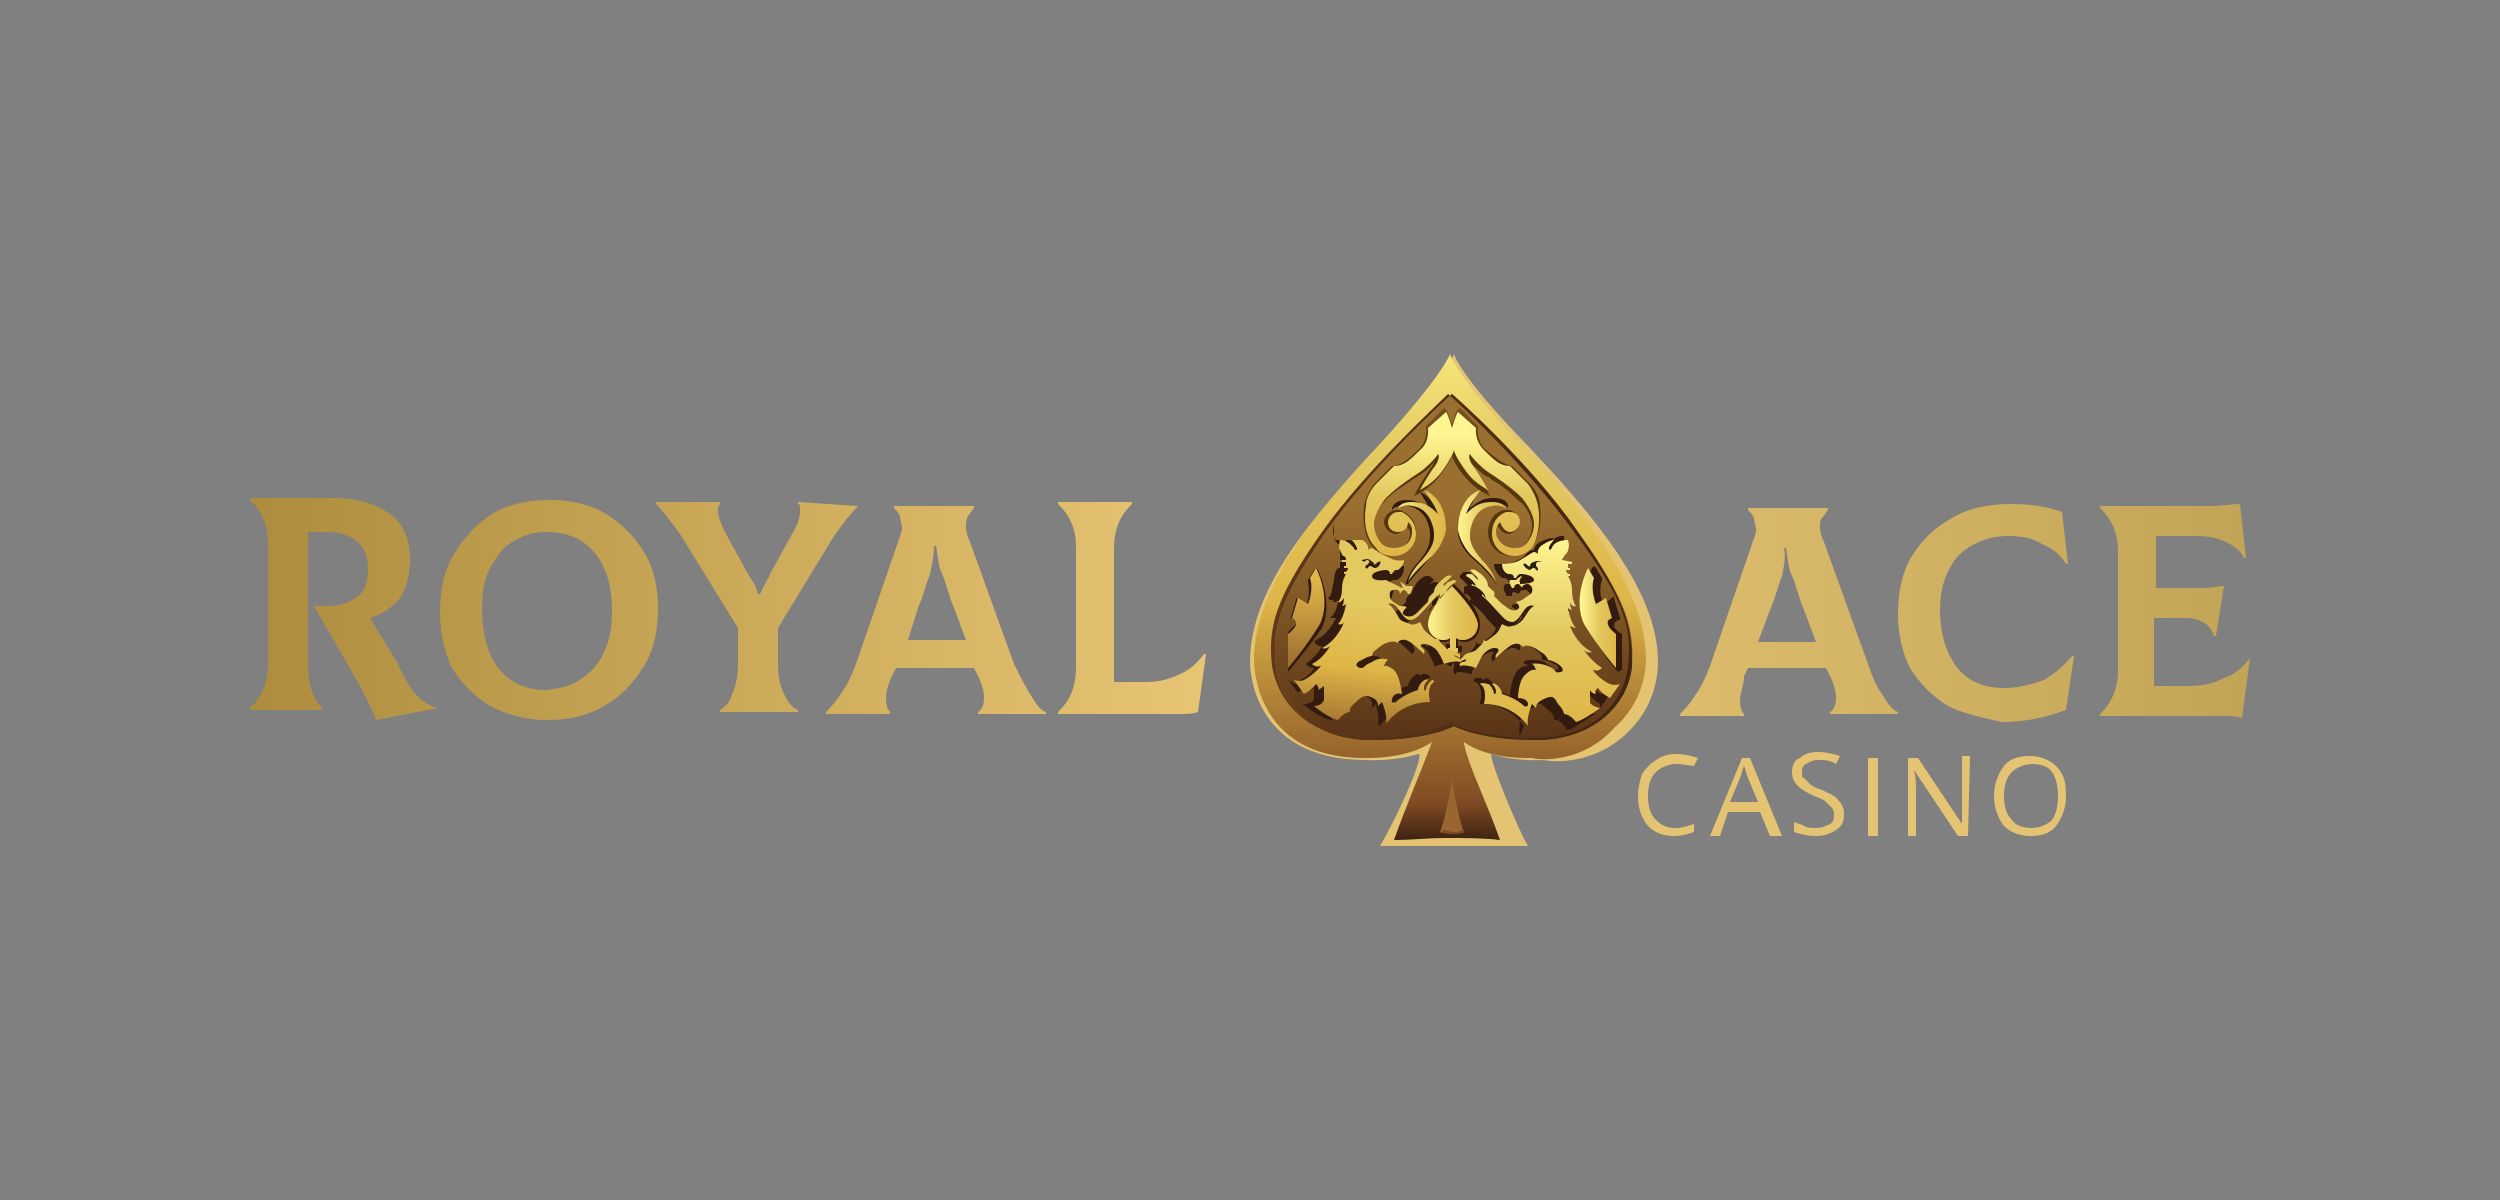 <?xml version="1.0" encoding="utf-8"?>
<!-- Generator: Adobe Illustrator 29.1.0, SVG Export Plug-In . SVG Version: 9.03 Build 55587)  -->
<svg version="1.1" id="Layer_1" xmlns="http://www.w3.org/2000/svg" xmlns:xlink="http://www.w3.org/1999/xlink" x="0px" y="0px"
	 width="125px" height="60px" viewBox="0 0 125 60" style="enable-background:new 0 0 125 60;" xml:space="preserve">
<rect x="0" y="0" width="125" height="60" fill="#808080" stroke="none"/>
<style type="text/css">
	.st0{fill:#E4C473;}
	.st1{fill:url(#SVGID_1_);}
	.st2{fill:url(#SVGID_00000021838423334720701100000010728156658772237704_);}
	.st3{fill:#996632;}
	.st4{fill:#754C23;}
	.st5{fill:#331C0F;}
	.st6{opacity:0.85;fill:url(#SVGID_00000039127295623129050690000011705690220006166194_);enable-background:new    ;}
	.st7{fill:url(#SVGID_00000090981692685340735870000014513328889465822342_);}
	.st8{fill:url(#SVGID_00000062150541351348066560000006255517482061291443_);}
	.st9{fill:url(#SVGID_00000155122698866333127930000000632808427789533618_);}
	.st10{fill:url(#SVGID_00000049939608494522863960000008326142262180149125_);}
	.st11{fill:url(#SVGID_00000058574107659819647120000005789944217293579155_);}
	.st12{fill:url(#SVGID_00000057121464629795883960000014539288457643089280_);}
	.st13{fill:url(#SVGID_00000112592156716496099140000008066585696939585926_);}
	.st14{fill:url(#SVGID_00000070109483896131044730000007773128241744057517_);}
	.st15{fill:#2B2016;}
	.st16{fill:url(#SVGID_00000157993729390517767800000014161416422376063146_);}
	.st17{fill:url(#SVGID_00000000937913407687505730000009395964858425279143_);}
	.st18{fill:url(#SVGID_00000008863224252164960170000004997202390131419557_);}
	.st19{fill:url(#SVGID_00000165206436165046811820000009711343209646241456_);}
	.st20{fill:url(#SVGID_00000123420795526513392260000003328441417471789497_);}
	.st21{fill:url(#SVGID_00000155824644575593527050000013339352158211026100_);}
	.st22{fill:url(#SVGID_00000142880369575446441630000009023233989340026242_);}
	.st23{fill:url(#SVGID_00000083798189929727381210000006530593711965193379_);}
	.st24{fill:url(#SVGID_00000057115857249681941490000005624324618102530946_);}
</style>
<g>
	<path class="st0" d="M82.9,33.1c0-3.5-3.1-7.2-6.5-10.8c-3.5-3.6-3.7-4.6-3.7-4.6s-0.3,1.1-3.7,4.6c-3.5,3.6-6.5,7.2-6.5,10.8
		c0,0-0.1,4.9,5.8,4.9c0,0,1.3,0.1,2.6-0.3c0.4-0.1-0.9,2.9-1.9,4.6c1.2,0,2.5,0,3.7,0s2.4,0,3.7,0c-0.5-0.8-2.1-4.7-1.8-4.6
		c1.2,0.4,2.6,0.3,2.6,0.3c0.3,0.1,2.6,0.3,4.3-1.5C82.8,35.2,82.9,33.6,82.9,33.1z"/>
	
		<linearGradient id="SVGID_1_" gradientUnits="userSpaceOnUse" x1="72.614" y1="44.284" x2="72.614" y2="20.091" gradientTransform="matrix(1 0 0 -1 0 62)">
		<stop  offset="0" style="stop-color:#F5E57A"/>
		<stop  offset="0.215" style="stop-color:#E3C960"/>
		<stop  offset="0.506" style="stop-color:#DFB647"/>
		<stop  offset="0.927" style="stop-color:#804B23"/>
		<stop  offset="1" style="stop-color:#422413"/>
	</linearGradient>
	<path class="st1" d="M82.3,33c0-3.5-2.9-7.2-6.2-10.7c-3.3-3.5-3.6-4.6-3.6-4.6s-0.3,1-3.6,4.6c-3.3,3.5-6.2,7.2-6.2,10.7
		c0,0-0.1,4.9,5.5,4.9c0,0,2.1,0.1,3.4-0.8c-0.6,1.6-1.3,3.2-1.9,4.9c0.9,0,1.7-0.1,2.6-0.1c0.9,0,1.9,0,2.7,0.1
		c-0.7-2-1.5-3.5-1.8-4.8c0,0,0,0,0-0.1c1.2,0.9,3.4,0.8,3.4,0.8c0.3,0.1,2.5,0.3,4.1-1.5C82.2,35.1,82.3,33.4,82.3,33z"/>
	
		<linearGradient id="SVGID_00000163755996333521285890000006687315478355901879_" gradientUnits="userSpaceOnUse" x1="72.615" y1="42.383" x2="72.615" y2="25.018" gradientTransform="matrix(1 0 0 -1 0 62)">
		<stop  offset="0.332" style="stop-color:#9B6F2F"/>
		<stop  offset="1" style="stop-color:#593316"/>
	</linearGradient>
	<path style="fill:url(#SVGID_00000163755996333521285890000006687315478355901879_);" d="M78.9,26.6c-2.4-3.5-6.3-6.9-6.3-6.9
		s-3.9,3.5-6.3,6.9c-2.4,3.5-2.7,4.9-2.5,6.7c0.2,2,1.9,3.7,4.8,3.7s4.1-0.7,4.1-0.7s1.2,0.7,4.1,0.7c2.8,0,4.6-1.7,4.8-3.7
		C81.7,31.4,81.4,30.1,78.9,26.6z"/>
	<path class="st3" d="M73.2,41.6c-0.3-0.7-0.6-2.6-0.6-2.6s-0.3,1.9-0.6,2.6C72,41.6,72.7,41.8,73.2,41.6z"/>
	<path class="st4" d="M73.2,41.6l-0.1-0.1c-0.1,0.1-0.3,0.1-0.4,0.1c-0.2,0-0.4-0.1-0.5-0.1l-0.1,0.1C72,41.6,72.7,41.8,73.2,41.6z"
		/>
	<path class="st5" d="M64.4,33.6v-0.2v-1.7v-0.1c0.1-0.1,0.3-0.3,0.4-0.4c0-0.2-0.2-0.3-0.2-0.3h-0.1V31l0.3-1v-0.1l0.1,0.1l0.4,0.3
		c0.1-0.2,0.2-0.7,0.1-1.2V29l0.3-0.5l0.1-0.1l0.1,0.1c0,0,0.8,1.6,0.2,2.9C65.2,32.7,64.4,33.6,64.4,33.6z"/>
	<path class="st5" d="M70.4,29.2h-0.1v-0.1c0.1-0.2,0.2-0.6,0.7-1.1c0.5-0.6,0.5-1,0.5-1.2v-0.1c0,0,0-1.2-1.1-1.4c0,0-0.1,0-0.2,0
		s-0.3,0-0.5,0.1l-0.1,0.1v-0.1c0,0,0.1-0.4,0.7-0.4c0.6,0,0.9,0.2,1.2,0.5c-0.1-0.1-0.1-0.2-0.2-0.4c-0.2-0.3-0.3-0.5-0.3-0.5
		l-0.1-0.1l0.1,0.1c0,0,1.1,0.4,1.1,2.1c0,0.1-0.1,0.7-0.7,1.3C71,28.5,70.5,29,70.4,29.2z"/>
	<path class="st5" d="M69,36.3l-0.1-0.1c0.1-0.3-0.1-0.8-0.1-1l-0.1,0.1l-0.1,0.1v-0.2c0-0.3-0.3-0.4-0.5-0.5
		c-0.1,0-0.1-0.1-0.2-0.1c-0.1,0-0.2,0.1-0.4,0.3c-0.3,0.3-0.3,0.4-0.3,0.4v0.1h-0.1c-0.2,0-0.4,0.3-0.5,0.4V36h-0.1
		c-0.4-0.1-1.2-0.6-1.2-0.7l-0.2-0.1h0.2c0.4-0.1,0.4-0.2,0.4-0.3v-0.5c-0.1,0.1-0.2,0.1-0.2,0.1h-0.1l0.1-0.1c0-0.1,0-0.2-0.1-0.2
		c-0.2,0.3-0.5,0.4-0.5,0.4L65,34.9L65,34.8l-0.5-0.7L64.4,34l0.2,0.1c0.1,0.1,0.2,0.1,0.3,0.1C65,34.1,65,34,65,34
		c0.3-0.1,0.6-0.4,0.7-0.6c-0.2,0-0.3-0.1-0.3-0.1l-0.1-0.1l0.1-0.1c0.4-0.3,0.6-0.6,0.7-0.8c-0.1,0-0.1,0-0.1,0
		c-0.1,0-0.2-0.1-0.2-0.1l-0.1-0.1l0.1-0.1c0.6-0.3,0.9-0.9,1-1.1c-0.1,0-0.1,0-0.1,0c-0.1,0-0.1,0-0.1,0h-0.1l0.1-0.1
		c0.2-0.2,0.3-0.6,0.3-0.8c-0.1,0.1-0.1,0.1-0.1,0.1h-0.2l0.1-0.1c0.1-0.1,0.1-0.1,0.1-0.1c-0.1,0.1-0.1,0.1-0.2,0.1h-0.1l-0.1-0.1
		l0.1-0.1c0.1-0.1,0.1-0.4,0.2-0.8c0-0.3,0.1-0.5,0.2-0.6H67v-0.1v-0.1v-0.1H67c0.1,0,0.1,0,0.1-0.1H67H67v-0.1v-0.1v-0.1v-0.1v-0.1
		H67l0.1-0.1c0,0,0-0.1-0.1-0.1c0,0,0-0.1-0.1-0.1c-0.1-0.1-0.2-0.2-0.2-0.4c-0.1-0.2,0-0.6,0-0.6V27h0.1c0.4,0,0.7,0.3,0.7,0.5v0.1
		c0-0.1-0.1-0.2-0.2-0.4L67.3,27h0.1c0,0,0.2,0,0.6,0.2c0.3,0.1,0.3,0.3,0.3,0.4c0.1,0,0.1,0,0.1,0c0.1,0,0.1,0.1,0.3,0.2
		c0.2,0.1,0.5,0.3,0.7,0.4c0.2,0.1,0.4,0.1,0.5,0.1c0.1,0,0.2,0,0.2,0h0.1v0.1c0,0.4-0.3,0.6-0.4,0.6h-0.1c-0.1,0-0.2,0.1-0.2,0.1
		v0.1h-0.1h-0.1c0.1,0.1,0.1,0.1,0.1,0.1h0.2c0.2,0.1,0,0.4,0,0.5v0.1h-0.1h-0.1h-0.1v-0.1c0,0,0-0.1-0.1-0.1s-0.2,0.1-0.2,0.1
		l-0.1-0.1c0-0.1,0-0.1-0.2-0.1h-0.1c-0.1,0-0.1,0-0.1,0.1c-0.1,0.1-0.1,0.2-0.1,0.3c0,0.1,0.4,0.3,0.5,0.3c0.1,0,0.1,0,0.1,0
		c0.2,0.1,0.3,0.1,0.3,0.1c0,0.1,0,0.1-0.1,0.1s-0.1,0.1-0.1,0.2c0,0,0,0.1,0.1,0.1h0.1c0.2,0,0.5-0.2,0.6-0.3
		c0.1-0.1,0.3-0.3,0.4-0.4c0-0.1,0-0.2,0.1-0.3c0.1-0.1,0.2-0.1,0.2-0.2c0.1-0.3,0.3-0.6,0.5-0.7c0.1-0.1,0.2-0.1,0.3-0.1
		c0.1,0,0.2,0.1,0.2,0.1l0.1,0.1l-0.1,0.1c0,0-0.1,0.1-0.1,0.1c0.1,0,0.1-0.1,0.2-0.1h0.1c0.1,0,0.1,0.1,0.2,0.1
		c0.1,0.1,0.1,0.1,0.1,0.1v0.1c-0.2,0.1-0.4,0.3-0.4,0.4c0,0,0,0,0.1,0c0.1,0,0.1,0.1,0.1,0.1c0,0.1,0,0.1,0,0.2s-0.1,0.1-0.1,0.1
		c-0.2,0.1-0.4,0.3-0.4,0.4l0.1-0.1l0.1-0.1v0.1v0.1V30h-0.1c-0.2,0.1-0.6,0.6-0.8,0.8l-0.1,0.1c-0.2,0.2-0.4,0.5-0.7,0.5
		c0,0,0,0-0.1,0c-0.3,0-0.5-0.3-0.6-0.5c-0.1-0.1-0.1-0.2-0.2-0.2c-0.1-0.1-0.1-0.1-0.2-0.1c0.1,0.1,0.2,0.2,0.3,0.3
		c0.1,0.1,0.1,0.1,0.1,0.2c0.2,0.3,0.4,0.3,0.6,0.4H70c0.2,0,0.3-0.1,0.3-0.1h0.1l0.1,0.1l0.1,0.2c0.1,0.2,0.4,0.4,0.6,0.5
		c0.1,0,0.1,0.1,0.1,0.1c0.1,0,0.1,0,0.1,0l0.1-0.1V32l0.1,0.2c0.1,0.1,0.2,0.2,0.3,0.3c0.1,0.1,0.1,0.1,0.2,0.1
		c0.1,0,0.2,0.1,0.3,0.1c0.2,0.1,0.2,0.3,0.2,0.3V33V33c0.1,0.1,0,0.2,0,0.2v0.1h-0.1c-0.1,0-0.1-0.1-0.2-0.1
		c-0.3,0-0.5,0.1-0.5,0.1h-0.1v-0.1c0,0-0.2-0.4-0.3-0.6c-0.2-0.3-0.5-0.4-0.6-0.4h-0.1c-0.1,0-0.1,0-0.1,0c0.2,0.2,0.1,0.4,0.1,0.4
		l-0.1,0.1l-0.1-0.1c0,0-0.4-0.4-0.7-0.6c-0.1-0.1-0.2-0.1-0.3-0.1c-0.1,0-0.2,0.1-0.3,0.1c-0.1,0-0.1,0-0.1,0c-0.1,0-0.1,0-0.1-0.1
		c-0.1,0-0.1,0-0.1,0c-0.3,0-0.6,0.3-0.8,0.4C68,32.6,68,32.7,68,32.7v0.1H68c0,0-0.2,0-0.5,0.2c-0.2,0.1-0.2,0.2-0.2,0.2
		c0,0.1,0.1,0.1,0.1,0.1c0.1,0,0.1,0,0.1,0c0,0,0.1,0,0.1-0.1c0.1-0.1,0.2-0.2,0.4-0.3c0.2-0.1,0.4-0.1,0.6-0.1c0.1,0,0.4,0,0.4,0.1
		V33h-0.1c0,0-0.1,0.1-0.1,0.1c0.1,0,0.3,0.1,0.5,0.2c0.4,0.3,0.4,1.2,0.4,1.2v0.1c0.3-0.2,0.6-0.3,0.7-0.3c0-0.1,0.1-0.3,0.2-0.4
		c0.1-0.1,0.2-0.2,0.3-0.2c0.1,0,0.1,0.1,0.1,0.1c0.1-0.1,0.1-0.1,0.2-0.1h0.1c0.1,0,0.1,0.1,0.2,0.1v0.1h-0.1
		c-0.3,0.2-0.2,0.8-0.2,1v0.1H71C69.6,35.3,69,36.3,69,36.3z"/>
	<path class="st5" d="M80.9,33.6l-0.1-0.1c0,0-0.8-0.9-1.4-2.2c-0.7-1.3,0.2-2.9,0.2-2.9l0.1-0.1l0.1,0.1l0.3,0.5V29
		c-0.2,0.6,0,1.1,0.1,1.2l0.4-0.3l0.1-0.1v0.1l0.3,1V31h-0.1c0,0-0.2,0.1-0.2,0.3c0,0.1,0.2,0.3,0.4,0.4v0.1v1.7L80.9,33.6z"/>
	<path class="st5" d="M74.8,29.2c-0.1-0.2-0.5-0.7-1.2-1.3c-0.7-0.6-0.7-1.3-0.7-1.3c0-1.7,1.1-2.1,1.1-2.1l0.1-0.1L74,24.5
		c0,0-0.1,0.2-0.3,0.5c-0.1,0.2-0.2,0.3-0.2,0.4c0.4-0.3,0.6-0.5,1.2-0.5c0.7,0,0.7,0.4,0.7,0.4v0.1l-0.1-0.1
		c-0.2-0.1-0.4-0.1-0.5-0.1c-0.1,0-0.2,0-0.2,0c-1.1,0.2-1.1,1.4-1.1,1.4v0.1c0,0.3,0,0.6,0.5,1.2c0.5,0.6,0.6,1,0.7,1.1
		c0,0.1,0,0.1,0,0.1L74.8,29.2z"/>
	
		<linearGradient id="SVGID_00000183943905739391658080000013251796677478322849_" gradientUnits="userSpaceOnUse" x1="72.458" y1="41.422" x2="72.458" y2="39.26" gradientTransform="matrix(1 0 0 -1 0 62)">
		<stop  offset="0.231" style="stop-color:#6C481F"/>
		<stop  offset="0.857" style="stop-color:#4A2D05"/>
	</linearGradient>
	<path style="opacity:0.85;fill:url(#SVGID_00000183943905739391658080000013251796677478322849_);enable-background:new    ;" d="
		M75.6,27.8c-0.7,0-1.2-0.5-1.2-1.2c0-0.5,0.3-1,0.8-1.1h0.1c0.1,0,0.1,0,0.1,0c0.3,0,0.6,0.3,0.6,0.6s-0.3,0.6-0.6,0.6
		c-0.2,0-0.4-0.2-0.5-0.4c-0.1,0.1-0.2,0.3-0.2,0.4c0,0.4,0.4,0.8,0.9,0.8c0.2,0,0.4-0.1,0.6-0.2c0,0,0.4-0.4,0.4-1
		c0-0.6-0.5-1.2-0.6-1.2c-0.5-0.5-1-0.9-1.4-1.1c-0.1-0.1-0.2-0.2-0.3-0.2c-0.2-0.1-0.6-0.5-0.8-0.7c0.1,0.1,0.1,0.3,0.3,0.5
		c0.4,0.6,0.6,1,0.6,1l0.1,0.2l-0.2-0.1c0,0-0.6-0.3-1-0.8c-0.3-0.3-0.6-0.8-0.7-1.1c-0.1,0.3-0.4,0.7-0.7,1.1c-0.4,0.5-1,0.8-1,0.8
		l-0.2,0.1l0.1-0.2c0,0,0.2-0.4,0.6-1c0.2-0.3,0.3-0.4,0.3-0.5c-0.2,0.3-0.6,0.6-0.8,0.7c-0.1,0.1-0.2,0.1-0.3,0.2
		c-0.4,0.3-1,0.6-1.4,1.1c0,0-0.6,0.6-0.6,1.2c0,0.6,0.4,1,0.4,1c0.2,0.2,0.4,0.2,0.6,0.2c0.5,0,0.9-0.4,0.9-0.8
		c0-0.2-0.1-0.3-0.2-0.4c-0.1,0.2-0.3,0.4-0.5,0.4c-0.3,0-0.6-0.3-0.6-0.6s0.3-0.6,0.6-0.6h0.1H70c0.5,0.2,0.8,0.6,0.8,1.1
		c0,0.7-0.5,1.2-1.2,1.2c-0.4,0-0.7-0.2-0.9-0.4c-0.4-0.4-0.6-1.1-0.5-2.1c0.1-0.6,0.5-1.1,0.5-1.1l0.9-0.9c0.4,0,0.8-0.3,1.3-0.8
		c0.5-0.4,0.4-1.1,0.4-1.1v-0.1l0.8-0.8l0.1-0.1l0.1,0.1c0.1,0.1,0.2,0.5,0.3,0.7c0.1-0.3,0.2-0.7,0.3-0.7l0.1-0.1l0.1,0.1l0.8,0.8
		v0.1c0,0-0.1,0.7,0.4,1.1c0.5,0.4,0.8,0.7,1.3,0.8l0.9,0.9c0,0,0.5,0.5,0.5,1.1c0.1,1-0.1,1.7-0.5,2.1
		C76.2,27.6,75.9,27.8,75.6,27.8z"/>
	<path class="st5" d="M72.9,32.6h-0.5h-0.1v-0.1v-0.2v-0.1h0.1h0.1V32c-0.1,0.1-0.2,0.1-0.4,0.1c-0.3,0-0.7-0.2-0.7-0.9
		c0-0.7,1.1-1.9,1.2-1.9l0.1-0.1l0.1,0.1c0.1,0.1,1.2,1.1,1.2,1.9c0,0.7-0.5,0.9-0.7,0.9c-0.1,0-0.3,0-0.4-0.1v0.3h0.1h0.1v0.1v0.2
		L72.9,32.6z"/>
	<path class="st5" d="M76.2,36.3c0,0-0.7-1.1-2.1-1.1h-0.1v-0.1c0.1-0.2,0.1-0.8-0.2-1h-0.1v-0.1c0-0.1,0.1-0.1,0.2-0.1h0.1
		c0.1,0,0.1,0.1,0.2,0.1c0,0,0.1-0.1,0.1-0.1c0.1,0,0.2,0.1,0.3,0.2c0.2,0.2,0.2,0.4,0.2,0.4c0.1,0.1,0.4,0.1,0.7,0.3v-0.1
		c0-0.1,0.1-0.9,0.4-1.2c0.2-0.2,0.4-0.2,0.5-0.2c-0.1-0.1-0.1-0.1-0.1-0.1h-0.1v-0.1c0-0.1,0.3-0.1,0.4-0.1c0.2,0,0.4,0,0.6,0.1
		c0.2,0.1,0.3,0.2,0.4,0.3c0.1,0.1,0.1,0.1,0.1,0.1s0.1,0,0.1,0c0.1,0,0.1-0.1,0.1-0.1c0-0.1-0.1-0.2-0.2-0.2
		c-0.3-0.2-0.5-0.2-0.5-0.2h-0.1v-0.1c0,0,0-0.2-0.2-0.3c-0.2-0.2-0.5-0.4-0.8-0.4c-0.1,0-0.1,0-0.1,0S76,32.5,76,32.5
		c-0.1,0-0.1,0-0.1,0c-0.1-0.1-0.2-0.1-0.3-0.1s-0.2,0.1-0.3,0.1C75,32.7,74.7,33,74.7,33l-0.1,0.1L74.6,33c0,0-0.1-0.2,0.1-0.4
		h-0.1h-0.1c-0.1,0-0.4,0.2-0.6,0.4c-0.2,0.3-0.3,0.6-0.3,0.6v0.1h-0.1c0,0-0.3-0.1-0.5-0.1c-0.1,0-0.2,0-0.2,0.1h-0.1v-0.1
		c0,0-0.1-0.1,0-0.2v-0.1v-0.1c-0.1-0.1,0-0.2,0.2-0.3c0.1-0.1,0.2-0.1,0.3-0.1c0.1-0.1,0.2-0.1,0.2-0.1c0.1-0.1,0.3-0.3,0.3-0.3
		l0.1-0.2v-0.1l0.1,0.1H74c0.1,0,0.1,0,0.1-0.1c0.2-0.1,0.5-0.3,0.6-0.5l0.1-0.2l0.1-0.1h0.1c0,0,0.2,0.1,0.3,0.1c0.1,0,0.1,0,0.1,0
		c0.2-0.1,0.4-0.1,0.6-0.4c0.1-0.1,0.1-0.1,0.1-0.2c0.1-0.2,0.2-0.3,0.3-0.3c-0.1,0-0.1,0.1-0.2,0.1C76,31,75.9,31,75.9,31.1
		c-0.2,0.2-0.3,0.5-0.6,0.5c0,0,0,0-0.1,0c-0.3,0-0.5-0.3-0.7-0.5l-0.1-0.1c-0.2-0.3-0.6-0.7-0.8-0.8h-0.1v-0.1v-0.1v-0.1l0.1,0.1
		l0.1,0.1c-0.1-0.1-0.2-0.3-0.4-0.4c-0.1,0-0.1,0-0.1-0.1c0-0.1,0-0.1,0-0.2c0-0.1,0.1-0.1,0.1-0.1c0,0,0,0,0.1,0
		c-0.1-0.1-0.2-0.3-0.4-0.4v-0.1c0,0,0-0.1,0.1-0.1c0-0.1,0.1-0.1,0.2-0.1h0.1c0.1,0,0.1,0,0.2,0.1C73.4,29,73.3,29,73.3,29
		l-0.1-0.1l0.1-0.1c0,0,0.1-0.1,0.2-0.1c0.1,0,0.2,0.1,0.3,0.1c0.2,0.2,0.5,0.5,0.5,0.7c0.1,0,0.1,0.1,0.2,0.2
		c0.1,0.1,0.1,0.2,0.1,0.3c0.1,0.1,0.3,0.3,0.4,0.4c0.1,0.1,0.4,0.3,0.6,0.3h0.1c0.1,0,0.1-0.1,0.1-0.1c0-0.1-0.1-0.2-0.1-0.2
		c-0.1,0-0.1-0.1-0.1-0.1c0-0.1,0.1-0.1,0.3-0.1c0.1,0,0.1,0,0.1,0c0.2-0.1,0.5-0.2,0.5-0.3c0-0.2,0-0.3-0.1-0.3
		c0-0.1-0.1-0.1-0.1-0.1h-0.1c-0.2,0-0.2,0.1-0.2,0.1l-0.1,0.1c0,0-0.1-0.1-0.2-0.1c-0.1,0-0.1,0.1-0.1,0.1v0.1h-0.1h-0.1h-0.1v-0.1
		c-0.1-0.1-0.2-0.4,0-0.5h0.2c0-0.1,0.1-0.1,0.1-0.1h-0.1h-0.1v-0.1c0,0-0.1-0.1-0.2-0.1h-0.1c0,0-0.3-0.2-0.4-0.6v-0.1H75
		c0,0,0.1,0,0.2,0c0.2,0,0.3,0,0.5-0.1c0.2-0.1,0.5-0.2,0.6-0.4c0.2-0.2,0.3-0.2,0.3-0.2h0.1c0-0.1,0.1-0.3,0.3-0.4
		c0.4-0.2,0.6-0.2,0.6-0.2h0.1l-0.1,0.1c-0.1,0.2-0.2,0.3-0.2,0.4c0,0,0,0,0-0.1c0.1-0.1,0.3-0.5,0.7-0.5h0.1v0.1c0,0,0.1,0.4,0,0.6
		C78.1,28,78,28.2,78,28.2c0,0,0,0.1-0.1,0.1l-0.1,0.1l0.1,0.1H78v0.1v0.1v0.1v0.1v0.1v0.1H78h-0.1l0.1,0.1H78v0.1V29V29H78
		c0.1,0.1,0.2,0.4,0.2,0.6c0,0.3,0.1,0.7,0.2,0.8l0.1,0.1l-0.1,0.1c0,0,0,0-0.1,0c-0.1,0-0.1,0-0.2-0.1c0,0.1,0.1,0.1,0.1,0.1
		l0.1,0.1h-0.2c0,0-0.1,0-0.1-0.1c0.1,0.2,0.1,0.6,0.3,0.8l0.1,0.1h-0.1c0,0-0.1,0-0.1,0c-0.1,0-0.1,0-0.1,0c0.1,0.3,0.5,0.9,1,1.1
		l0.1,0.1l-0.1,0.1c0,0-0.1,0.1-0.2,0.1c-0.1,0-0.1,0-0.1,0c0.1,0.2,0.4,0.5,0.7,0.8l0.1,0.1l-0.1,0.1c0,0-0.1,0.1-0.3,0.1
		c0.2,0.2,0.5,0.4,0.7,0.6c0,0,0.1,0.1,0.2,0.1c0.1,0,0.2,0,0.3-0.1l0.2-0.1l-0.1,0.2l-0.5,0.7L80,35.2L80,35.2c0,0-0.3-0.2-0.5-0.4
		c-0.1,0.1-0.1,0.1-0.1,0.2l0.1,0.1h-0.1c0,0-0.1,0-0.2-0.1v0.5c0,0,0.1,0.2,0.4,0.2h0.2l-0.2,0.1c-0.1,0-0.8,0.6-1.2,0.7h-0.1v-0.1
		c-0.1-0.1-0.3-0.4-0.5-0.4h-0.1v-0.1c0,0,0-0.2-0.3-0.4c-0.2-0.2-0.3-0.3-0.4-0.3c-0.1,0-0.1,0-0.2,0.1c-0.2,0.1-0.4,0.2-0.5,0.5
		v0.2l-0.1-0.1l-0.1-0.1c-0.1,0.2-0.2,0.7-0.1,1L76.2,36.3z"/>
	
		<linearGradient id="SVGID_00000097475110260157116720000016824239953577597098_" gradientUnits="userSpaceOnUse" x1="71.419" y1="31.071" x2="73.794" y2="31.071" gradientTransform="matrix(1 0 0 -1 0 62)">
		<stop  offset="0" style="stop-color:#FFF591"/>
		<stop  offset="0.496" style="stop-color:#E3C960"/>
		<stop  offset="1" style="stop-color:#DFB647"/>
	</linearGradient>
	<path style="fill:url(#SVGID_00000097475110260157116720000016824239953577597098_);" d="M72.6,29.3c0,0-1.2,1.1-1.2,1.9
		c0,0.6,0.5,0.8,0.7,0.8c0.2,0,0.3,0,0.4-0.1v0.5h-0.1v0.2h0.5v-0.2h-0.1v-0.5C72.9,32,73,32,73.2,32c0.2,0,0.7-0.2,0.7-0.8
		C73.8,30.5,72.6,29.3,72.6,29.3z"/>
	
		<linearGradient id="SVGID_00000024711613347709850530000014630941537703900836_" gradientUnits="userSpaceOnUse" x1="65.296" y1="37.462" x2="65.296" y2="26.537" gradientTransform="matrix(1 0 0 -1 0 62)">
		<stop  offset="5.494510e-03" style="stop-color:#E3C960"/>
		<stop  offset="0.406" style="stop-color:#DFB647"/>
		<stop  offset="0.98" style="stop-color:#804C24"/>
		<stop  offset="1" style="stop-color:#422413"/>
	</linearGradient>
	<path style="fill:url(#SVGID_00000024711613347709850530000014630941537703900836_);" d="M64.4,33.4v-1.7c0,0,0.4-0.3,0.4-0.5
		c0-0.2-0.2-0.3-0.2-0.3l0.3-1l0.5,0.3c0,0,0.3-0.7,0.1-1.3l0.3-0.5c0,0,0.8,1.5,0.2,2.8C65.2,32.5,64.4,33.4,64.4,33.4z"/>
	
		<linearGradient id="SVGID_00000049195425240319657440000003482244136711775107_" gradientUnits="userSpaceOnUse" x1="69.736" y1="35.226" x2="72.293" y2="35.226" gradientTransform="matrix(1 0 0 -1 0 62)">
		<stop  offset="0" style="stop-color:#FFF591"/>
		<stop  offset="0.496" style="stop-color:#E3C960"/>
		<stop  offset="1" style="stop-color:#DFB647"/>
	</linearGradient>
	<path style="fill:url(#SVGID_00000049195425240319657440000003482244136711775107_);" d="M71.2,24.5c0,0,1.1,0.3,1.1,2
		c0,0-0.1,0.7-0.7,1.3c-0.7,0.6-1.2,1.2-1.2,1.3c0,0,0.1-0.5,0.7-1.1c0.6-0.7,0.6-1,0.6-1.3c0-0.3-0.2-1.3-1.1-1.4
		c0,0-0.3-0.1-0.7,0.1c0,0,0.1-0.3,0.7-0.3c0.6,0,0.9,0.2,1.3,0.6c0,0-0.1-0.3-0.3-0.6C71.3,24.6,71.2,24.5,71.2,24.5z"/>
	
		<linearGradient id="SVGID_00000149355547425597705970000016944268660698986419_" gradientUnits="userSpaceOnUse" x1="68.901" y1="31.814" x2="67.996" y2="23.713" gradientTransform="matrix(1 0 0 -1 0 62)">
		<stop  offset="5.494510e-03" style="stop-color:#E3C960"/>
		<stop  offset="0.406" style="stop-color:#DFB647"/>
		<stop  offset="0.98" style="stop-color:#804C24"/>
		<stop  offset="1" style="stop-color:#422413"/>
	</linearGradient>
	<path style="fill:url(#SVGID_00000149355547425597705970000016944268660698986419_);" d="M67,27c0,0-0.1,0.4,0,0.5
		c0.1,0.2,0.1,0.3,0.2,0.3c0.1,0.1,0.1,0.1,0.1,0.2L67.1,28v0.1h0.2v0.2h-0.1v0.1h0.2c0,0,0,0.2-0.2,0.2v0.1h0.1
		c0,0-0.2,0.3-0.2,0.7S67,30,66.9,30.1c0,0,0.1,0.1,0.3-0.2c0,0,0,0.3-0.1,0.4c0,0,0.1,0,0.2-0.1c0,0-0.1,0.7-0.4,1
		c0,0,0.2,0.1,0.3-0.1c0,0-0.3,0.9-1.1,1.3c0,0,0.2,0.1,0.4-0.1c0,0-0.3,0.6-0.9,0.9c0,0,0.2,0.2,0.4,0.1s-0.4,0.5-0.8,0.7
		c0,0-0.2,0.1-0.5,0l0.5,0.7c0,0,0.4-0.2,0.6-0.5c0,0,0.2,0.2,0.1,0.3c0,0,0.2-0.1,0.3-0.2V35c0,0-0.1,0.3-0.5,0.3
		c0,0,0.7,0.6,1.2,0.7c0,0,0.3-0.4,0.6-0.4c0,0-0.1-0.2,0.3-0.5c0.3-0.3,0.4-0.3,0.6-0.3c0.3,0.1,0.5,0.2,0.5,0.5l0.2-0.2
		c0,0,0.3,0.7,0.2,1.1c0,0,0.7-1.1,2.2-1.1c0,0-0.2-0.8,0.2-1c0,0,0-0.1-0.1-0.1c-0.1,0.1-0.3,0.3-0.3,0.5c0,0-0.1,0.1-0.1-0.1
		s0.1-0.3,0.2-0.4c0,0-0.1-0.1-0.3,0.1c-0.2,0.2-0.2,0.4-0.2,0.4s-0.7,0.2-1.1,0.6c0,0-0.3,0.1-0.2-0.1c0-0.2,0.2-0.4,0.5-0.3
		c0,0-0.1-0.9-0.4-1.2c-0.4-0.3-0.5-0.2-0.5-0.2s0.1-0.3,0.2-0.3c0.1,0-0.4-0.2-0.8,0.1c-0.5,0.2-0.3,0.3-0.6,0.3
		c-0.3-0.1-0.2-0.3,0.1-0.4c0.3-0.2,0.5-0.2,0.5-0.2s0-0.2,0.2-0.3c0.2-0.2,0.6-0.5,1-0.4c0,0,0.1,0.1,0.1,0c0.1-0.1,0.3-0.2,0.6,0
		c0.3,0.2,0.7,0.6,0.7,0.6s0.1-0.2-0.1-0.3c-0.2-0.2,0.1-0.2,0.2-0.2s0.5,0.2,0.6,0.4c0.2,0.3,0.3,0.6,0.3,0.6s0.5-0.2,0.8-0.1
		c0,0,0.1-0.2-0.1-0.2c0,0-0.2-0.1-0.2-0.1c0-0.1,0.3,0.1,0.3,0.1s0.1-0.2-0.2-0.3c-0.2-0.1-0.4-0.1-0.5-0.2
		c-0.1-0.1-0.3-0.3-0.3-0.3l-0.1-0.2c0,0-0.1,0.1-0.2,0c-0.1-0.1-0.5-0.3-0.6-0.6l-0.1-0.2c0,0-0.3,0.2-0.5,0.1
		c-0.2-0.1-0.5-0.1-0.6-0.4c-0.2-0.3-0.3-0.5-0.5-0.6c0,0,0.2-0.1,0.4,0.1c0.2,0.2,0.4,0.7,0.7,0.7s0.5-0.3,0.7-0.5
		c0.2-0.2,0.6-0.7,0.8-0.8V30l-0.2,0.2c0,0,0.1-0.4,0.6-0.6c0,0,0.1,0,0.1-0.1c0,0,0-0.1-0.2,0.1c0,0,0.1-0.3,0.5-0.5
		c0,0,0-0.1-0.1-0.1c-0.1,0-0.2,0.1-0.3,0.1c-0.1,0.1-0.2,0.2-0.2,0.2s-0.1-0.1,0.1-0.2c0.1-0.1,0.3-0.3,0.3-0.3s-0.2-0.1-0.4,0.1
		c-0.2,0.2-0.5,0.4-0.5,0.7c0,0-0.1,0.1-0.2,0.2c-0.1,0.1-0.1,0.3-0.1,0.3s-0.3,0.3-0.4,0.4c-0.2,0.2-0.4,0.4-0.7,0.3
		c-0.3-0.1-0.1-0.3,0-0.4c0.1-0.1-0.2-0.1-0.3-0.1c-0.2-0.1-0.5-0.3-0.5-0.4c0-0.1-0.1-0.4,0.2-0.4c0.3-0.1,0.3,0.2,0.3,0.2
		s0.1-0.2,0.2-0.2c0.1,0,0.2,0.2,0.2,0.2h0.1c0,0,0.2-0.4,0.1-0.4h-0.3c0,0-0.2-0.2-0.3-0.2c0,0,0.2,0.3,0.1,0.3L69.3,29
		c0,0-0.7,0.1-0.7-0.2c0-0.2,0.5-0.3,0.7-0.3c0,0,0.2,0,0.2,0.2h0.1c0,0,0.1-0.2,0.2-0.2h0.1c0,0,0.3-0.2,0.3-0.5
		c0,0-0.4,0.1-0.7-0.1c-0.3-0.1-0.9-0.5-0.9-0.5c0,0-0.1,0-0.2,0.1c0,0,0.1-0.3-0.3-0.5C67.8,27,67.6,27,67.6,27s0.4,0.5,0.2,0.5
		c0,0-0.1,0-0.1-0.1C67.6,27.3,67.4,27,67,27z"/>
	
		<linearGradient id="SVGID_00000014605585794972114050000003897963768498971804_" gradientUnits="userSpaceOnUse" x1="79.075" y1="31.071" x2="80.802" y2="31.071" gradientTransform="matrix(1 0 0 -1 0 62)">
		<stop  offset="0" style="stop-color:#FFF591"/>
		<stop  offset="0.496" style="stop-color:#E3C960"/>
		<stop  offset="1" style="stop-color:#DFB647"/>
	</linearGradient>
	<path style="fill:url(#SVGID_00000014605585794972114050000003897963768498971804_);" d="M80.8,33.4v-1.7c0,0-0.4-0.3-0.4-0.5
		c-0.1-0.2,0.2-0.3,0.2-0.3l-0.3-1l-0.5,0.3c0,0-0.3-0.7-0.1-1.3l-0.3-0.5c0,0-0.8,1.5-0.2,2.8C80,32.5,80.8,33.4,80.8,33.4z"/>
	
		<linearGradient id="SVGID_00000099647396639754222810000003904819323183822525_" gradientUnits="userSpaceOnUse" x1="72.92" y1="35.226" x2="75.478" y2="35.226" gradientTransform="matrix(1 0 0 -1 0 62)">
		<stop  offset="0" style="stop-color:#FFF591"/>
		<stop  offset="0.496" style="stop-color:#E3C960"/>
		<stop  offset="1" style="stop-color:#DFB647"/>
	</linearGradient>
	<path style="fill:url(#SVGID_00000099647396639754222810000003904819323183822525_);" d="M74,24.5c0,0-1.1,0.3-1.1,2
		c0,0,0.1,0.7,0.7,1.3c0.7,0.6,1.2,1.2,1.2,1.3c0,0-0.1-0.5-0.7-1.1c-0.6-0.7-0.6-1-0.6-1.3c0-0.3,0.2-1.3,1.1-1.4
		c0,0,0.3-0.1,0.7,0.1c0,0-0.1-0.3-0.7-0.3c-0.6,0-0.9,0.2-1.3,0.6c0,0,0.1-0.3,0.3-0.6C74,24.6,74,24.5,74,24.5z"/>
	
		<linearGradient id="SVGID_00000115488827013591690900000017089200866128219295_" gradientUnits="userSpaceOnUse" x1="72.614" y1="40.262" x2="72.614" y2="34.28" gradientTransform="matrix(1 0 0 -1 0 62)">
		<stop  offset="0" style="stop-color:#FFF591"/>
		<stop  offset="0.496" style="stop-color:#E3C960"/>
		<stop  offset="1" style="stop-color:#DFB647"/>
	</linearGradient>
	<path style="fill:url(#SVGID_00000115488827013591690900000017089200866128219295_);" d="M76.9,25.3c-0.1-0.6-0.5-1.1-0.5-1.1
		l-0.9-0.9c-0.5,0-0.8-0.3-1.3-0.8c-0.5-0.5-0.4-1.1-0.4-1.1l-0.9-0.8c-0.1,0.1-0.3,0.8-0.3,0.8s-0.2-0.7-0.3-0.8l-0.9,0.8
		c0,0,0.1,0.7-0.4,1.1c-0.5,0.5-0.8,0.8-1.3,0.8l-0.9,0.9c0,0-0.5,0.5-0.5,1.1c-0.1,0.6-0.1,1.5,0.5,2.1c0.2,0.3,0.5,0.4,0.9,0.4
		c0.6,0,1.1-0.5,1.1-1.1c0-0.5-0.3-0.9-0.7-1.1H70c-0.1,0-0.1,0-0.1,0c-0.3,0-0.5,0.3-0.5,0.5c0,0.3,0.2,0.5,0.5,0.5
		c0.3,0,0.5-0.2,0.5-0.5c0.2,0.2,0.2,0.3,0.2,0.5c0,0.5-0.4,0.8-0.9,0.8c-0.3,0-0.5-0.1-0.6-0.2c0,0-0.4-0.4-0.4-1
		c0-0.6,0.6-1.3,0.6-1.3c0.6-0.6,1.4-1.1,1.7-1.3c0.3-0.2,0.8-0.7,0.9-0.9c0,0,0.2,0.2-0.3,0.8c-0.4,0.6-0.6,1-0.6,1s0.6-0.3,1-0.8
		c0.4-0.5,0.7-1.1,0.7-1.2c0,0.2,0.4,0.8,0.7,1.2c0.4,0.5,1,0.8,1,0.8s-0.2-0.4-0.6-1c-0.5-0.6-0.3-0.8-0.3-0.8
		c0.1,0.2,0.6,0.7,0.9,0.9c0.3,0.2,1.1,0.7,1.7,1.3c0,0,0.6,0.7,0.6,1.3c0,0.6-0.4,1-0.4,1c-0.2,0.2-0.4,0.2-0.6,0.2
		c-0.5,0-0.9-0.4-0.9-0.8c0-0.2,0.1-0.4,0.2-0.5c0.1,0.3,0.3,0.5,0.5,0.5c0.3,0,0.5-0.3,0.5-0.5c0-0.3-0.2-0.5-0.5-0.5
		c0,0-0.1,0-0.1,0h-0.1c-0.5,0.2-0.7,0.6-0.7,1.1c0,0.6,0.5,1.1,1.1,1.1c0.4,0,0.7-0.2,0.9-0.4C77,26.7,77,25.8,76.9,25.3z"/>
	
		<linearGradient id="SVGID_00000134215146577521996340000017278480989971734200_" gradientUnits="userSpaceOnUse" x1="76.817" y1="35.041" x2="76.817" y2="25.793" gradientTransform="matrix(1 0 0 -1 0 62)">
		<stop  offset="0" style="stop-color:#FFF591"/>
		<stop  offset="0.496" style="stop-color:#E3C960"/>
		<stop  offset="1" style="stop-color:#DFB647"/>
	</linearGradient>
	<path style="fill:url(#SVGID_00000134215146577521996340000017278480989971734200_);" d="M77.6,27.4c-0.1,0.1-0.1,0.1-0.1,0.1
		c-0.2-0.1,0.2-0.5,0.2-0.5s-0.2,0-0.5,0.2c-0.4,0.2-0.3,0.5-0.3,0.5c-0.1-0.1-0.2-0.1-0.2-0.1c-0.1,0-0.6,0.4-0.9,0.5
		c-0.3,0.1-0.7,0.1-0.7,0.1c0,0.4,0.3,0.5,0.3,0.5h0.1c0.2,0,0.2,0.2,0.2,0.2h0.1c0.1-0.2,0.2-0.2,0.2-0.2c0.3,0,0.7,0.1,0.7,0.3
		s-0.7,0.2-0.7,0.2L76,29.1c-0.1,0,0.1-0.3,0.1-0.3c-0.1,0-0.3,0.2-0.3,0.2h-0.3c-0.1,0.1,0.1,0.4,0.1,0.4h0.1c0,0,0-0.2,0.2-0.2
		c0.1,0,0.2,0.2,0.2,0.2s0-0.2,0.3-0.2c0.3,0.1,0.2,0.4,0.2,0.4c0,0.1-0.4,0.3-0.5,0.4c-0.2,0.1-0.4,0.1-0.3,0.1
		c0.1,0.1,0.3,0.3,0,0.4c-0.3,0.1-0.5-0.2-0.7-0.3c-0.2-0.2-0.4-0.4-0.4-0.4s0.1-0.2-0.1-0.3c-0.1-0.1-0.2-0.2-0.2-0.2
		c0-0.3-0.3-0.6-0.5-0.7c-0.2-0.2-0.4-0.1-0.4-0.1s0.2,0.2,0.3,0.3c0.1,0.1,0.1,0.2,0.1,0.2s-0.1-0.1-0.2-0.2
		c-0.1-0.1-0.1-0.1-0.3-0.1c-0.1,0-0.1,0.1-0.1,0.1c0.4,0.2,0.5,0.5,0.5,0.5c-0.2-0.1-0.2-0.1-0.2-0.1c-0.1,0.1,0.1,0.1,0.1,0.1
		c0.5,0.2,0.6,0.6,0.6,0.6l-0.2-0.2v0.1c0.2,0.1,0.6,0.6,0.8,0.8c0.2,0.2,0.4,0.5,0.7,0.5c0.3,0,0.5-0.5,0.7-0.7
		c0.2-0.2,0.4-0.1,0.4-0.1c-0.2,0.1-0.3,0.3-0.5,0.6c-0.2,0.3-0.5,0.4-0.6,0.4c-0.2,0.1-0.5-0.1-0.5-0.1l-0.1,0.2
		c-0.1,0.3-0.5,0.5-0.6,0.6c-0.1,0.1-0.2,0-0.2,0l-0.1,0.2c0,0-0.2,0.2-0.3,0.3c-0.1,0.1-0.3,0.1-0.5,0.2C72.9,33,73,33.1,73,33.1
		s0.3-0.2,0.3-0.1c0,0.1-0.2,0.1-0.2,0.1c-0.2,0.1-0.1,0.2-0.1,0.2c0.3-0.1,0.8,0.1,0.8,0.1s0.2-0.4,0.3-0.6
		c0.2-0.3,0.5-0.4,0.6-0.4s0.3,0,0.2,0.2c-0.2,0.2-0.1,0.3-0.1,0.3s0.4-0.4,0.7-0.6c0.3-0.2,0.5-0.1,0.6,0c0.1,0.1,0.1,0,0.1,0
		c0.4-0.1,0.8,0.3,1,0.4c0.2,0.2,0.2,0.3,0.2,0.3s0.2,0,0.5,0.2c0.3,0.2,0.3,0.4,0.1,0.4c-0.3,0.1-0.1-0.1-0.6-0.3
		c-0.5-0.2-0.9-0.1-0.8-0.1s0.2,0.3,0.2,0.3s-0.2-0.1-0.5,0.2c-0.4,0.3-0.4,1.2-0.4,1.2c0.4,0,0.5,0.2,0.5,0.3
		c0,0.2-0.2,0.1-0.2,0.1c-0.4-0.4-1.1-0.6-1.1-0.6s0-0.2-0.2-0.4c-0.2-0.2-0.3-0.1-0.3-0.1c0.1,0.1,0.2,0.2,0.2,0.4
		c0,0.1-0.1,0.1-0.1,0.1c0-0.2-0.2-0.5-0.3-0.5C74,34.1,74,34.2,74,34.2c0.4,0.2,0.2,1,0.2,1c1.5,0,2.2,1.1,2.2,1.1
		c-0.1-0.4,0.2-1.1,0.2-1.1l0.2,0.2c0-0.3,0.3-0.4,0.5-0.5c0.3-0.1,0.4-0.1,0.6,0.3c0.3,0.3,0.3,0.5,0.3,0.5c0.3,0,0.6,0.4,0.6,0.4
		c0.4-0.1,1.2-0.7,1.2-0.7c-0.5-0.1-0.5-0.3-0.5-0.3v-0.6c0.1,0.2,0.3,0.2,0.3,0.2c-0.1-0.2,0.1-0.3,0.1-0.3
		c0.2,0.3,0.6,0.5,0.6,0.5l0.5-0.7c-0.3,0.1-0.5,0-0.5,0c-0.5-0.2-1-0.8-0.8-0.7c0.2,0.1,0.4-0.1,0.4-0.1c-0.6-0.4-0.9-0.9-0.9-0.9
		c0.2,0.2,0.4,0.1,0.4,0.1c-0.8-0.4-1.1-1.3-1.1-1.3c0.2,0.1,0.3,0.1,0.3,0.1c-0.3-0.3-0.4-1-0.4-1c0.1,0.1,0.2,0.1,0.2,0.1
		c-0.1-0.1-0.1-0.4-0.1-0.4c0.1,0.3,0.3,0.2,0.3,0.2c-0.1-0.1-0.2-0.4-0.2-0.8c0-0.4-0.2-0.7-0.2-0.7h0.1v-0.1
		c-0.2,0-0.2-0.2-0.2-0.2h0.2v-0.1h-0.1v-0.2h0.2v-0.1L78.1,28c0-0.1,0.1-0.1,0.1-0.2c0.1-0.1,0.2-0.2,0.2-0.3c0.1-0.2,0-0.5,0-0.5
		C77.8,27,77.6,27.3,77.6,27.4z"/>
	<path class="st15" d="M68.1,28c0,0,0.3-0.1,0.4,0c0.1,0.1,0.2,0.1,0.2,0.2c0,0.1,0.2-0.1,0.2-0.1s0.2-0.1,0.1,0.1
		c-0.1,0.2-0.2,0.2-0.3,0.2c0,0-0.1-0.1-0.2-0.1c-0.1,0-0.1,0.2-0.2,0.1c-0.1-0.1,0-0.1,0.1-0.2c0.1-0.1,0.1-0.2-0.1-0.2
		C68.3,28.1,68.1,28.1,68.1,28z"/>
	<path class="st15" d="M76.9,28.1c-0.1,0-0.1,0.1-0.1,0.2c0.1,0.1,0.1,0.1,0.1,0.2c-0.1,0.1-0.1-0.1-0.2-0.1c-0.1,0-0.2,0.1-0.2,0.1
		c-0.1,0-0.2-0.1-0.3-0.2c-0.1-0.2,0.1-0.1,0.1-0.1s0.2,0.2,0.2,0.1c0-0.1,0.1-0.2,0.2-0.2c0.1-0.1,0.4,0,0.4,0
		C77.1,28.1,77,28.1,76.9,28.1z"/>
	
		<linearGradient id="SVGID_00000029027827692377054760000008596745525680344713_" gradientUnits="userSpaceOnUse" x1="63.671" y1="33.652" x2="81.48" y2="33.652" gradientTransform="matrix(1 0 0 -1 0 62)">
		<stop  offset="0" style="stop-color:#5F3918"/>
		<stop  offset="1" style="stop-color:#422413"/>
	</linearGradient>
	<path style="fill:url(#SVGID_00000029027827692377054760000008596745525680344713_);" d="M78.9,26.6c-2.4-3.5-6.3-6.9-6.3-6.9
		s-3.9,3.5-6.3,6.9c-2.4,3.5-2.7,4.9-2.5,6.7c0.2,2,1.9,3.7,4.8,3.7s4.1-0.7,4.1-0.7s1.2,0.7,4.1,0.7c2.8,0,4.6-1.7,4.8-3.7
		C81.6,31.5,81.4,30.1,78.9,26.6z M81.4,33.3c-0.2,1.8-1.7,3.6-4.7,3.6c-2.8,0-4-0.7-4.1-0.7l-0.1-0.1l-0.1,0.1c0,0-1.3,0.7-4.1,0.7
		c-2.9,0-4.4-1.8-4.7-3.6c-0.2-1.9,0.1-3.3,2.5-6.7c2.2-3.1,5.7-6.3,6.3-6.9c0.6,0.5,4,3.7,6.3,6.9C81.3,30.1,81.6,31.4,81.4,33.3z"
		/>
	
		<linearGradient id="SVGID_00000070839724166477316110000010910929788119741360_" gradientUnits="userSpaceOnUse" x1="12.515" y1="31.432" x2="60.233" y2="31.432" gradientTransform="matrix(1 0 0 -1 0 62)">
		<stop  offset="0" style="stop-color:#AD8C3D"/>
		<stop  offset="1" style="stop-color:#E7C574"/>
	</linearGradient>
	<path style="fill:url(#SVGID_00000070839724166477316110000010910929788119741360_);" d="M21.9,35.4L18.8,36
		c-0.2-0.6-0.5-1.1-0.8-1.7l-2.3-4h0.7c0.7,0,1.1-0.2,1.5-0.5c0.4-0.3,0.5-0.8,0.5-1.4c0-0.6-0.2-1-0.5-1.3
		c-0.4-0.3-0.8-0.5-1.5-0.5h-1v6.7c0,0.5,0.1,1,0.2,1.3c0.2,0.4,0.3,0.6,0.5,0.8v0.1h-3.6v-0.1c0.2-0.2,0.4-0.4,0.6-0.8
		c0.2-0.4,0.3-0.9,0.3-1.4v-6c0-0.6-0.1-1-0.3-1.4s-0.4-0.6-0.6-0.8v-0.1h4.2c1.2,0,2.1,0.3,2.8,0.8s1,1.3,1,2.3
		c0,0.8-0.2,1.4-0.5,1.9c-0.4,0.5-0.9,0.8-1.5,1l1.4,2.3C20.5,34.6,21.1,35.2,21.9,35.4z"/>
	
		<linearGradient id="SVGID_00000090291671786456165410000009275664424595197087_" gradientUnits="userSpaceOnUse" x1="12.515" y1="31.51" x2="60.234" y2="31.51" gradientTransform="matrix(1 0 0 -1 0 62)">
		<stop  offset="0" style="stop-color:#AD8C3D"/>
		<stop  offset="1" style="stop-color:#E7C574"/>
	</linearGradient>
	<path style="fill:url(#SVGID_00000090291671786456165410000009275664424595197087_);" d="M24.5,35.3c-0.8-0.5-1.4-1.1-1.9-1.9
		c-0.4-0.8-0.6-1.8-0.6-2.8c0-1.1,0.2-2.1,0.7-2.9c0.5-0.8,1.1-1.5,1.9-2c0.8-0.5,1.8-0.7,2.9-0.7c1,0,2,0.2,2.8,0.7
		c0.8,0.5,1.4,1.1,1.9,1.9c0.5,0.8,0.7,1.8,0.7,2.8c0,1.1-0.2,2.1-0.7,2.9s-1.1,1.5-2,2c-0.8,0.5-1.8,0.7-2.9,0.7
		C26.2,36,25.3,35.7,24.5,35.3z M29.1,33.9c0.5-0.3,0.9-0.8,1.1-1.3c0.3-0.6,0.4-1.3,0.4-2.1c0-1.2-0.3-2.2-0.9-2.9
		c-0.6-0.7-1.4-1-2.4-1c-0.7,0-1.2,0.2-1.7,0.5c-0.5,0.3-0.8,0.8-1.1,1.3c-0.3,0.6-0.4,1.2-0.4,2.1c0,1.2,0.3,2.2,0.8,2.9
		c0.6,0.7,1.3,1.1,2.4,1.1C28.1,34.4,28.6,34.3,29.1,33.9z"/>
	
		<linearGradient id="SVGID_00000125587163982790070790000013596822238219321272_" gradientUnits="userSpaceOnUse" x1="12.515" y1="31.561" x2="60.234" y2="31.561" gradientTransform="matrix(1 0 0 -1 0 62)">
		<stop  offset="0" style="stop-color:#AD8C3D"/>
		<stop  offset="1" style="stop-color:#E7C574"/>
	</linearGradient>
	<path style="fill:url(#SVGID_00000125587163982790070790000013596822238219321272_);" d="M42.9,25.3c-0.3,0.3-0.7,0.8-1.2,1.5
		l-2.8,4.6v1.8c0,0.6,0.1,1.1,0.3,1.5c0.2,0.4,0.4,0.7,0.7,0.8v0.1h-3.9v-0.1c0.3-0.2,0.5-0.4,0.6-0.8c0.2-0.4,0.3-0.9,0.3-1.5v-1.8
		l-2.9-4.7c-0.5-0.7-0.9-1.2-1.2-1.5v-0.1h3.2v0.1c-0.1,0.1-0.1,0.2-0.1,0.3c0,0.4,0.2,0.8,0.4,1.2l1.1,2c0.2,0.3,0.4,0.6,0.5,1H38
		c0.1-0.2,0.2-0.4,0.3-0.6c0.1-0.2,0.2-0.3,0.2-0.4l1.1-2c0.3-0.5,0.4-0.8,0.4-1.2c0-0.2,0-0.3-0.1-0.3v-0.1L42.9,25.3z"/>
	
		<linearGradient id="SVGID_00000117641371394002524590000005749911388994169504_" gradientUnits="userSpaceOnUse" x1="12.515" y1="31.484" x2="60.233" y2="31.484" gradientTransform="matrix(1 0 0 -1 0 62)">
		<stop  offset="0" style="stop-color:#AD8C3D"/>
		<stop  offset="1" style="stop-color:#E7C574"/>
	</linearGradient>
	<path style="fill:url(#SVGID_00000117641371394002524590000005749911388994169504_);" d="M51.5,34.7c0.3,0.5,0.5,0.8,0.8,0.9v0.1
		h-3.4v-0.1c0.2-0.1,0.3-0.4,0.3-0.7s-0.1-0.7-0.3-1.1l-0.2-0.4h-3.9l-0.2,0.4c-0.2,0.4-0.3,0.8-0.3,1.1c0,0.4,0.1,0.6,0.2,0.7v0.1
		h-3.2v-0.1c0.2-0.2,0.5-0.5,0.8-1c0.3-0.4,0.5-0.9,0.7-1.4l2.1-6.1c0.1-0.3,0.2-0.5,0.2-0.7c0-0.2-0.1-0.4-0.1-0.6
		c-0.1-0.2-0.2-0.3-0.3-0.4v-0.1h4v0.1c-0.1,0.1-0.2,0.3-0.3,0.4c-0.1,0.2-0.1,0.4-0.1,0.6c0,0.2,0.1,0.5,0.2,0.7l2.2,6.1
		C51,33.8,51.2,34.2,51.5,34.7z M46.5,28.7c-0.2,0.5-0.3,1-0.6,1.7L45.4,32h2.9l-0.6-1.6c-0.3-0.7-0.4-1.3-0.6-1.7
		c-0.2-0.4-0.2-0.9-0.3-1.4h-0.1C46.7,27.8,46.6,28.2,46.5,28.7z"/>
	
		<linearGradient id="SVGID_00000169525808249305710370000016415567834074094256_" gradientUnits="userSpaceOnUse" x1="12.515" y1="31.542" x2="60.233" y2="31.542" gradientTransform="matrix(1 0 0 -1 0 62)">
		<stop  offset="0" style="stop-color:#AD8C3D"/>
		<stop  offset="1" style="stop-color:#E7C574"/>
	</linearGradient>
	<path style="fill:url(#SVGID_00000169525808249305710370000016415567834074094256_);" d="M59.1,35.7c-0.3,0-0.5,0-0.9,0h-5.3v-0.1
		c0.2-0.2,0.4-0.4,0.6-0.8c0.2-0.4,0.3-0.9,0.3-1.4v-6c0-0.6-0.1-1-0.3-1.4c-0.2-0.4-0.4-0.6-0.6-0.8v-0.1h3.7v0.1
		c-0.2,0.2-0.4,0.4-0.6,0.8c-0.2,0.4-0.3,0.9-0.3,1.4v6.7h1.5c0.7,0,1.2-0.1,1.8-0.4c0.5-0.2,0.9-0.6,1.2-1h0.1l-0.4,2.9
		C59.6,35.7,59.3,35.7,59.1,35.7z"/>
	
		<linearGradient id="SVGID_00000036233644446626357740000009746807765828014014_" gradientUnits="userSpaceOnUse" x1="84.13" y1="31.432" x2="112.507" y2="31.432" gradientTransform="matrix(1 0 0 -1 0 62)">
		<stop  offset="5.494510e-03" style="stop-color:#DCBC6C"/>
		<stop  offset="1" style="stop-color:#C2A456"/>
	</linearGradient>
	<path style="fill:url(#SVGID_00000036233644446626357740000009746807765828014014_);" d="M94.1,34.7c0.3,0.5,0.5,0.8,0.8,0.9v0.1
		h-3.4v-0.1c0.2-0.1,0.3-0.4,0.3-0.7c0-0.3-0.1-0.7-0.3-1.1l-0.2-0.4h-3.9l-0.2,0.4C87.2,34.3,87,34.6,87,35c0,0.4,0.1,0.6,0.2,0.7
		v0.1h-3.2v-0.1c0.2-0.2,0.5-0.5,0.8-1c0.3-0.4,0.5-0.9,0.7-1.4l2.1-6.1c0.1-0.3,0.2-0.5,0.2-0.7c0-0.2-0.1-0.4-0.1-0.6
		c-0.1-0.2-0.2-0.3-0.3-0.4v-0.1h4v0.1c-0.1,0.1-0.2,0.3-0.3,0.4C91,26,91,26.2,91,26.4c0,0.2,0.1,0.5,0.2,0.7l2.2,6.1
		C93.6,33.8,93.8,34.3,94.1,34.7z M89.1,28.8c-0.2,0.5-0.3,1-0.6,1.7l-0.6,1.6h2.9l-0.6-1.6c-0.3-0.7-0.4-1.3-0.6-1.7
		c-0.2-0.4-0.2-0.9-0.3-1.4h-0.1C89.3,27.8,89.2,28.3,89.1,28.8z"/>
	
		<linearGradient id="SVGID_00000106143435002714914510000016511252264159816118_" gradientUnits="userSpaceOnUse" x1="84.13" y1="31.432" x2="112.507" y2="31.432" gradientTransform="matrix(1 0 0 -1 0 62)">
		<stop  offset="5.494510e-03" style="stop-color:#DCBC6C"/>
		<stop  offset="1" style="stop-color:#C2A456"/>
	</linearGradient>
	<path style="fill:url(#SVGID_00000106143435002714914510000016511252264159816118_);" d="M97.4,35.3c-0.8-0.5-1.4-1.1-1.9-1.9
		c-0.4-0.8-0.6-1.7-0.6-2.7c0-1.1,0.2-2.1,0.7-2.9c0.5-0.8,1.1-1.4,2-1.9c0.8-0.5,1.9-0.7,2.9-0.7c0.9,0,1.8,0.1,2.6,0.4l0.3,2.6
		h-0.1c-0.3-0.5-0.7-0.8-1.2-1c-0.5-0.3-1-0.4-1.7-0.4c-1,0-1.9,0.4-2.5,1c-0.6,0.7-0.9,1.6-0.9,2.7c0,1.2,0.3,2.1,0.8,2.8
		s1.3,1.1,2.4,1.1c0.8,0,1.4-0.2,2-0.4c0.5-0.3,1-0.7,1.4-1.2h0.1l-0.4,2.7c-1.1,0.4-2.1,0.6-3.2,0.6C99.2,35.9,98.2,35.7,97.4,35.3
		z"/>
	
		<linearGradient id="SVGID_00000073699188294925563680000012085627320596440975_" gradientUnits="userSpaceOnUse" x1="84.13" y1="31.432" x2="112.506" y2="31.432" gradientTransform="matrix(1 0 0 -1 0 62)">
		<stop  offset="5.494510e-03" style="stop-color:#DCBC6C"/>
		<stop  offset="1" style="stop-color:#C2A456"/>
	</linearGradient>
	<path style="fill:url(#SVGID_00000073699188294925563680000012085627320596440975_);" d="M112.5,32.9l-0.4,3
		c-0.3-0.1-0.6-0.1-0.8-0.1c-0.3,0-0.6,0-1,0H105v-0.1c0.2-0.2,0.4-0.4,0.6-0.8c0.2-0.4,0.3-0.9,0.3-1.4v-5.9c0-0.6-0.1-1-0.3-1.4
		c-0.2-0.4-0.4-0.6-0.6-0.8v-0.1h5.4c0.7,0,1.2-0.1,1.6-0.1l0.3,2.7h-0.1c-0.2-0.4-0.5-0.6-0.9-0.8c-0.4-0.2-0.9-0.3-1.5-0.3h-2v2.6
		h1.1c0.6,0,1.1,0,1.4,0c0.3,0,0.6-0.1,0.9-0.1l-0.4,2.5h-0.1c-0.1-0.3-0.3-0.6-0.6-0.7c-0.3-0.2-0.6-0.2-1-0.2h-1.4v3.4h1.7
		c0.7,0,1.2-0.1,1.8-0.4C111.8,33.7,112.2,33.3,112.5,32.9z"/>
	<path class="st0" d="M83.8,38.2c-0.4,0-0.8,0.2-1,0.4c-0.3,0.3-0.4,0.7-0.4,1.2c0,0.5,0.1,0.9,0.4,1.2c0.3,0.3,0.6,0.4,1,0.4
		c0.3,0,0.6-0.1,0.9-0.2v0.4c-0.3,0.1-0.6,0.2-1,0.2c-0.6,0-1-0.2-1.3-0.5c-0.3-0.4-0.5-0.8-0.5-1.5c0-0.4,0.1-0.8,0.2-1.1
		c0.2-0.3,0.4-0.5,0.7-0.7c0.3-0.2,0.6-0.3,1-0.3c0.4,0,0.8,0.1,1.1,0.2l-0.2,0.4C84.5,38.3,84.2,38.2,83.8,38.2z"/>
	<path class="st0" d="M88.5,41.8l-0.5-1.2h-1.6L86,41.8h-0.5l1.6-3.9h0.4l1.6,3.9H88.5z M87.9,40.1l-0.5-1.2
		c-0.1-0.2-0.1-0.4-0.2-0.6c-0.1,0.2-0.1,0.4-0.2,0.6l-0.5,1.2H87.9z"/>
	<path class="st0" d="M92.2,40.7c0,0.4-0.1,0.6-0.4,0.8c-0.3,0.2-0.6,0.3-1,0.3s-0.8-0.1-1.1-0.2v-0.5c0.2,0.1,0.4,0.1,0.5,0.2
		c0.2,0.1,0.4,0.1,0.6,0.1c0.3,0,0.5-0.1,0.7-0.2c0.2-0.1,0.2-0.3,0.2-0.5c0-0.2-0.1-0.3-0.1-0.3c-0.1-0.1-0.2-0.2-0.3-0.3
		c-0.1-0.1-0.3-0.2-0.6-0.3c-0.4-0.2-0.6-0.3-0.8-0.5c-0.2-0.2-0.3-0.4-0.3-0.7c0-0.3,0.1-0.6,0.4-0.7c0.2-0.2,0.5-0.3,0.9-0.3
		c0.4,0,0.8,0.1,1.1,0.2l-0.2,0.4c-0.3-0.2-0.6-0.2-0.9-0.2c-0.3,0-0.4,0.1-0.6,0.2c-0.2,0.1-0.2,0.3-0.2,0.4c0,0.2,0,0.3,0.1,0.3
		c0.1,0.1,0.2,0.2,0.3,0.3c0.1,0.1,0.3,0.2,0.6,0.3c0.4,0.2,0.7,0.3,0.8,0.5C92.1,40.2,92.2,40.4,92.2,40.7z"/>
	<path class="st0" d="M93.4,41.8v-3.9h0.5v3.9H93.4z"/>
	<path class="st0" d="M98.4,41.8h-0.5l-2.2-3.3c0.1,0.4,0.1,0.7,0.1,1.1v2.2h-0.4v-3.9h0.5l2.2,3.3c0-0.1,0-0.2,0-0.5
		c0-0.3,0-0.5,0-0.6v-2.3h0.4L98.4,41.8z"/>
	<path class="st0" d="M103.3,39.8c0,0.6-0.2,1.1-0.5,1.5c-0.3,0.4-0.8,0.5-1.3,0.5s-1-0.2-1.3-0.5c-0.3-0.4-0.5-0.9-0.5-1.5
		c0-0.6,0.2-1.1,0.5-1.5c0.3-0.4,0.8-0.5,1.3-0.5s1,0.2,1.3,0.5C103.2,38.7,103.3,39.1,103.3,39.8z M100.2,39.8
		c0,0.5,0.1,0.9,0.4,1.2c0.2,0.3,0.6,0.4,1,0.4s0.8-0.2,1-0.4c0.2-0.3,0.3-0.7,0.3-1.2c0-0.5-0.1-0.9-0.3-1.2
		c-0.2-0.3-0.6-0.4-1-0.4s-0.8,0.2-1,0.4C100.3,38.9,100.2,39.3,100.2,39.8z"/>
</g>
</svg>
